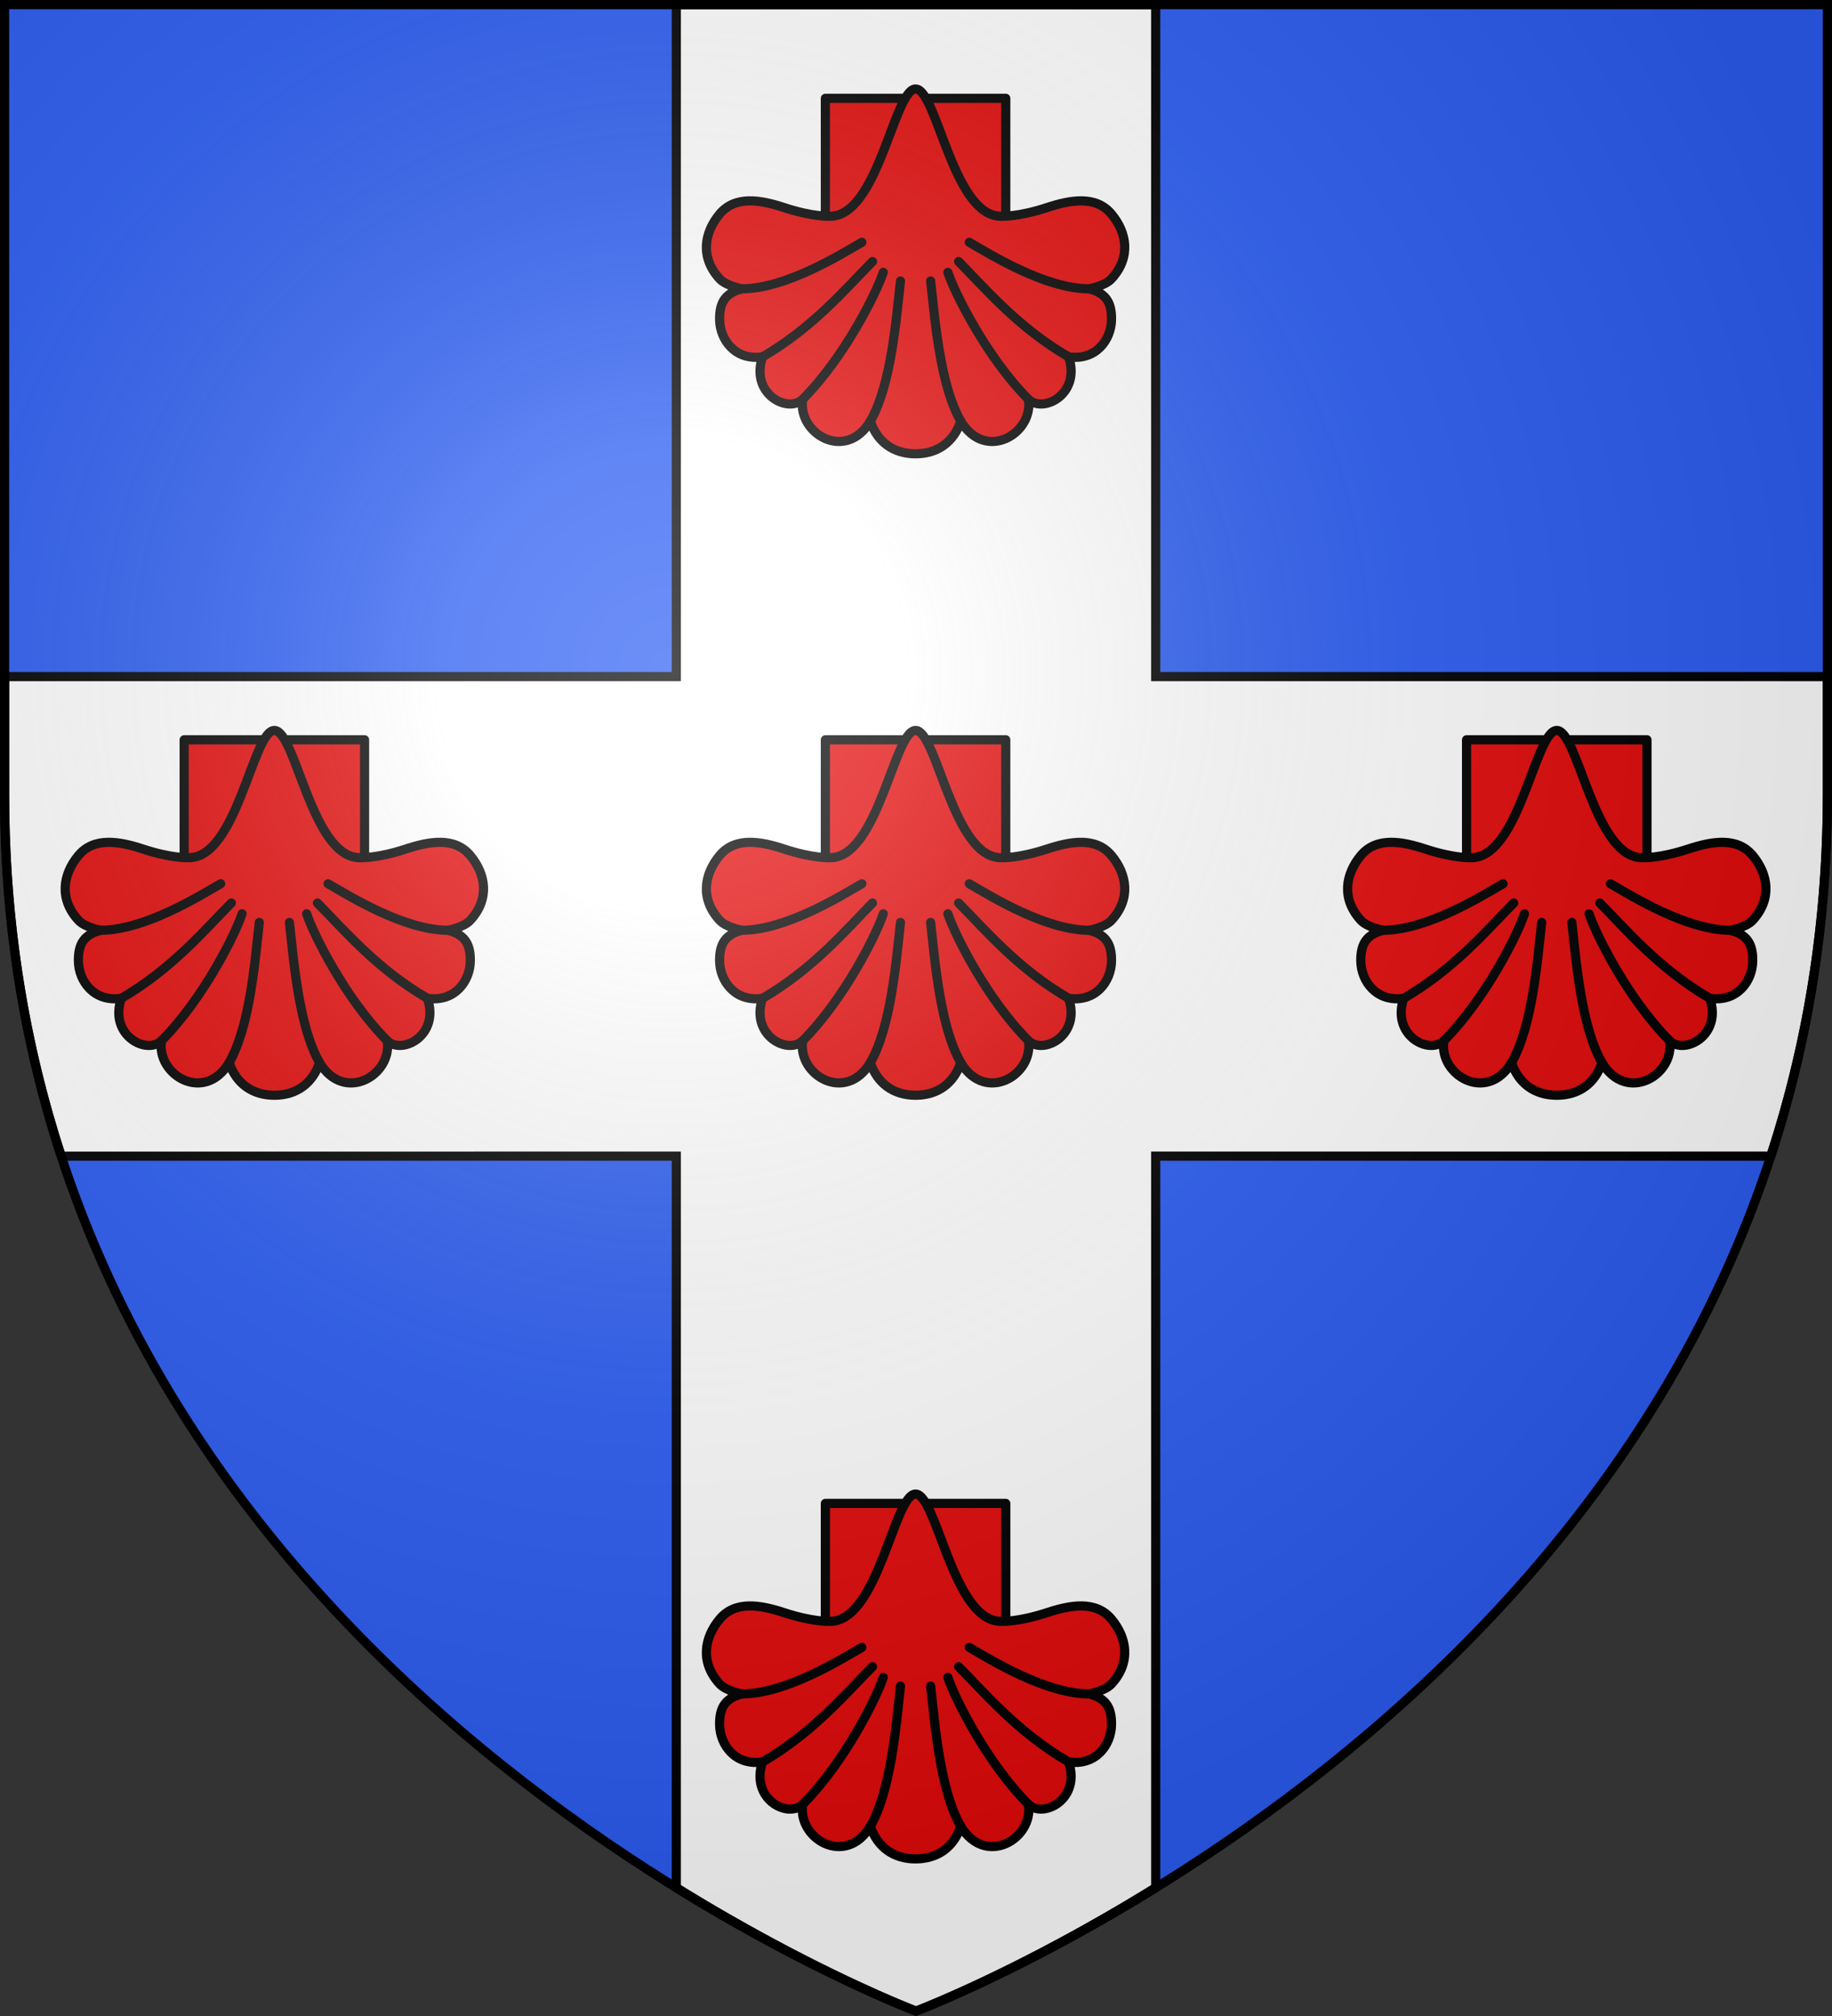 <svg xmlns="http://www.w3.org/2000/svg" xmlns:xlink="http://www.w3.org/1999/xlink" width="600" height="660" viewBox="-300 -300 600 660"><rect x="-300" y="-300" width="600" height="660" fill="#333333" stroke="none"/><radialGradient id="c" cx="-80" cy="-80" r="405" gradientUnits="userSpaceOnUse"><stop offset="0" stop-color="#fff" stop-opacity=".31"/><stop offset=".19" stop-color="#fff" stop-opacity=".25"/><stop offset=".6" stop-color="#6b6b6b" stop-opacity=".125"/><stop offset="1" stop-opacity=".125"/></radialGradient><path fill="#2b5df2" d="M-298.5-298.5h597v258.543C298.5 246.291 0 358.5 0 358.5S-298.5 246.291-298.5-39.957z"/><path fill="#fff" stroke="#000" stroke-width="3" d="M-78.5-298.5v220h-220v38.504c0 43.438 6.886 82.859 18.55 118.496H-78.5v239.512C-33.732 345.702 0 358.398 0 358.398s33.732-12.696 78.5-40.386V78.5h201.45C291.613 42.863 298.5 3.442 298.5-39.996V-78.5h-220v-220z"/><g id="a" fill="#fff" stroke="#000" stroke-linecap="round" stroke-linejoin="round" stroke-width="2.562"><path fill="#e20909" d="M-1147.957-194.254v-35.884h50.461v35.884" transform="matrix(1.171 0 0 1.171 1314.57 1.682)"/><path d="M-1146.812-197.171s-4.703.198-12.65-2.417c-6.57-2.162-13.68-3.465-18.07 1.81-4.304 5.173-5.52 12.078 0 18.098 1.841 2.007 6.244 2.794 6.244 2.794-4.384 1.175-6.332 3.452-6.244 8.66.095 5.568 4.358 11.504 12.012 10.36-3.55 10.332 7.052 15.909 11.235 11.859-1.542 9.542 11.98 17.684 18.91 6.132 1.925 5.722 6.375 9.118 12.649 9.118s10.724-3.396 12.649-9.118c6.929 11.552 20.452 3.41 18.91-6.132 4.183 4.05 14.784-1.527 11.235-11.86 7.654 1.145 11.917-4.791 12.011-10.358.09-5.21-1.86-7.486-6.244-8.66 0 0 4.404-.788 6.244-2.795 5.521-6.02 4.305-12.925 0-18.098-4.39-5.275-11.5-3.972-18.07-1.81-7.947 2.615-12.649 2.417-12.649 2.417-13.626.32-18.07-35.579-24.086-35.579s-10.46 35.898-24.086 35.579" style="fill:#e20909;fill-rule:evenodd;stroke:#000;stroke-width:2.562;stroke-linecap:round;stroke-linejoin:round" transform="matrix(1.171 0 0 1.171 1314.57 1.682)"/><path fill="none" d="M-1091.167-146.007c-11.65-11.707-20.596-29.654-22.524-35.483m5.984-8.4c6.01 3.487 21.353 13.004 33.542 13.004m-5.767 19.02c-14.169-8.22-23.437-19.26-30.751-26.637m.606 44.628c-5.736-9.983-7.185-27.878-8.43-39.198m-35.778 33.066c11.65-11.707 20.596-29.654 22.524-35.483m-5.985-8.4c-6.009 3.487-21.352 13.004-33.542 13.004m5.768 19.02c14.169-8.22 23.436-19.26 30.75-26.637m-.605 44.628c5.736-9.983 7.185-27.878 8.429-39.198" transform="matrix(1.171 0 0 1.171 1314.57 1.682)"/></g><use xlink:href="#a" width="100%" height="100%" transform="translate(0 460)"/><use xlink:href="#a" width="100%" height="100%" transform="translate(-210 210)"/><use xlink:href="#a" width="100%" height="100%" transform="translate(210 210)"/><use xlink:href="#a" width="100%" height="100%" transform="translate(0 210)"/><path fill="url(#c)" d="M-298.5-298.5h597v258.543C298.5 246.291 0 358.5 0 358.5S-298.5 246.291-298.5-39.957z"/><path fill="none" stroke="#000" stroke-width="3" d="M-298.5-298.5h597v258.503C298.5 246.206 0 358.398 0 358.398S-298.5 246.206-298.5-39.997z"/></svg>